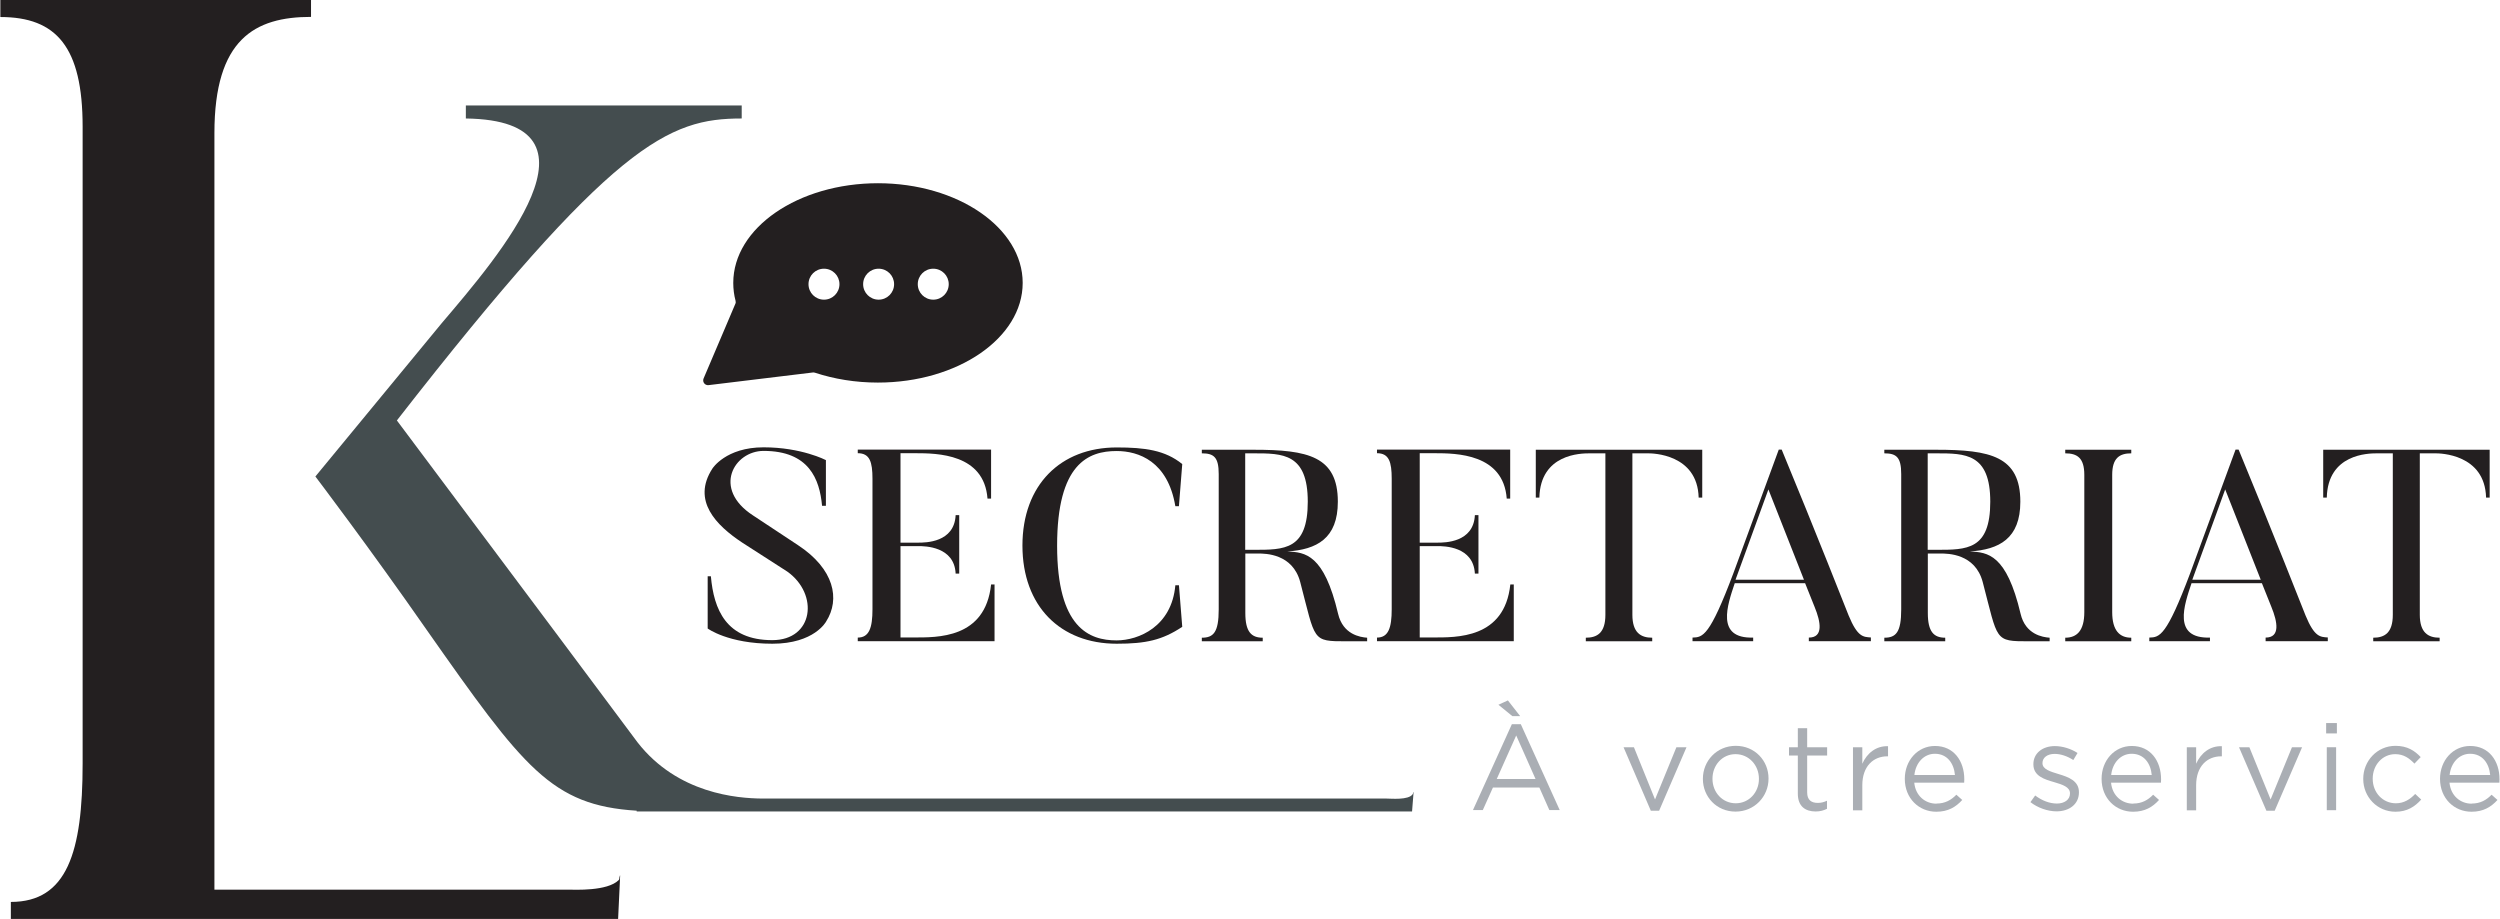 <?xml version="1.0" encoding="UTF-8"?>
<svg xmlns="http://www.w3.org/2000/svg" id="Calque_1" width="68.91mm" height="25.33mm" viewBox="0 0 195.33 71.82">
  <defs>
    <style>.cls-1{fill:#aaaeb4;}.cls-2{fill:#231f20;}.cls-3{fill:#444d4f;}</style>
  </defs>
  <path class="cls-1" d="M118.78,55.97h-.61l-1.09-.89,.74-.34,.96,1.23Zm1.2,4.91l-1.51-3.4-1.52,3.4h3.04Zm-1.86-4.28h.71l3.04,6.71h-.81l-.78-1.76h-3.63l-.79,1.76h-.77l3.04-6.71Z"></path>
  <polygon class="cls-1" points="126.86 58.4 127.67 58.4 129.32 62.48 130.99 58.4 131.78 58.4 129.64 63.36 128.99 63.36 126.86 58.4"></polygon>
  <path class="cls-1" d="M137.44,60.88v-.02c0-1.06-.79-1.92-1.83-1.92s-1.8,.87-1.8,1.91v.02c0,1.06,.78,1.91,1.82,1.91s1.81-.86,1.81-1.9m-4.38,0v-.02c0-1.39,1.08-2.57,2.57-2.57s2.56,1.16,2.56,2.55v.02c0,1.39-1.1,2.57-2.58,2.57s-2.55-1.16-2.55-2.55"></path>
  <path class="cls-1" d="M140.48,62.02v-2.97h-.69v-.65h.69v-1.49h.73v1.49h1.56v.65h-1.56v2.88c0,.6,.33,.82,.83,.82,.25,0,.46-.05,.72-.17v.63c-.26,.13-.53,.21-.89,.21-.79,0-1.39-.39-1.39-1.39"></path>
  <path class="cls-1" d="M144.79,58.4h.73v1.29c.36-.82,1.08-1.41,2.01-1.37v.79h-.06c-1.08,0-1.95,.77-1.95,2.26v1.96h-.73v-4.92Z"></path>
  <path class="cls-1" d="M152.76,60.57c-.08-.9-.6-1.66-1.57-1.66-.85,0-1.5,.7-1.6,1.66h3.17Zm-1.44,2.23c.68,0,1.15-.28,1.55-.69l.46,.41c-.5,.55-1.1,.92-2.03,.92-1.35,0-2.46-1.04-2.46-2.57,0-1.43,1-2.57,2.36-2.57,1.46,0,2.29,1.16,2.29,2.61,0,.07,0,.14-.01,.26h-3.9c.1,1.04,.87,1.64,1.73,1.64"></path>
  <path class="cls-1" d="M158.66,62.69l.37-.52c.53,.4,1.12,.63,1.7,.63s1.02-.3,1.02-.78v-.02c0-.49-.58-.68-1.23-.87-.77-.22-1.63-.48-1.63-1.39v-.02c0-.85,.71-1.41,1.68-1.41,.6,0,1.27,.21,1.77,.54l-.33,.55c-.46-.3-.98-.48-1.46-.48-.58,0-.95,.3-.95,.71v.02c0,.47,.61,.65,1.27,.85,.76,.23,1.58,.52,1.58,1.41v.02c0,.93-.77,1.48-1.75,1.48-.7,0-1.48-.28-2.04-.72"></path>
  <path class="cls-1" d="M168.14,60.57c-.08-.9-.6-1.66-1.57-1.66-.85,0-1.5,.7-1.6,1.66h3.17Zm-1.44,2.23c.68,0,1.15-.28,1.55-.69l.46,.41c-.5,.55-1.1,.92-2.03,.92-1.35,0-2.46-1.04-2.46-2.57,0-1.43,1-2.57,2.36-2.57,1.46,0,2.29,1.16,2.29,2.61,0,.07,0,.14-.01,.26h-3.9c.1,1.04,.87,1.64,1.73,1.64"></path>
  <path class="cls-1" d="M170.88,58.4h.73v1.29c.36-.82,1.08-1.41,2.01-1.37v.79h-.06c-1.08,0-1.95,.77-1.95,2.26v1.96h-.73v-4.92Z"></path>
  <polygon class="cls-1" points="174.96 58.4 175.77 58.4 177.43 62.48 179.1 58.4 179.89 58.4 177.75 63.36 177.1 63.36 174.96 58.4"></polygon>
  <path class="cls-1" d="M181.82,63.32h.73v-4.92h-.73v4.92Zm-.05-6h.84v-.81h-.84v.81Z"></path>
  <path class="cls-1" d="M184.67,60.88v-.02c0-1.39,1.09-2.57,2.52-2.57,.93,0,1.51,.39,1.97,.88l-.49,.51c-.39-.41-.83-.74-1.5-.74-1,0-1.76,.85-1.76,1.91v.02c0,1.07,.78,1.91,1.81,1.91,.63,0,1.11-.31,1.51-.73l.47,.44c-.5,.55-1.09,.95-2.01,.95-1.44,0-2.52-1.17-2.52-2.55"></path>
  <path class="cls-1" d="M194.59,60.57c-.08-.9-.6-1.66-1.57-1.66-.85,0-1.5,.7-1.6,1.66h3.17Zm-1.44,2.23c.68,0,1.15-.28,1.55-.69l.46,.41c-.5,.55-1.1,.92-2.03,.92-1.35,0-2.46-1.04-2.46-2.57,0-1.43,1-2.57,2.36-2.57,1.46,0,2.29,1.16,2.29,2.61,0,.07,0,.14-.01,.26h-3.9c.1,1.04,.87,1.64,1.73,1.64"></path>
  <path class="cls-2" d="M60.34,50.31c-3.46,0-5.06-1.19-5.06-1.19v-4.08h.25c.23,2.59,1.19,4.99,4.8,4.99,3.23,0,3.66-3.59,1.17-5.36l-3.53-2.27c-2.02-1.34-3.95-3.27-2.32-5.78,0,0,1.04-1.66,4-1.66s4.87,1,4.87,1v3.57h-.3c-.19-2.08-1.02-4.29-4.57-4.29-2.3,0-4.04,2.95-.83,5.04l3.51,2.32c2.85,1.87,3.32,4.23,2.21,5.97,0,0-.91,1.74-4.21,1.74"></path>
  <path class="cls-2" d="M77.7,45.69v4.42h-10.69v-.28c.89,0,1.15-.76,1.15-2.21v-10.2c0-1.32-.21-2-1.15-2v-.28h10.42v3.83h-.28c-.26-3.51-3.93-3.55-5.65-3.55h-1.15v6.99h1.38c.57,0,2.83,0,2.93-2.15h.28v4.57h-.28c-.1-2.13-2.4-2.15-2.93-2.15h-1.38v7.14h.98c1.89,0,5.65,.11,6.1-4.14h.28Z"></path>
  <path class="cls-2" d="M92.11,45.72l.26,3.27c-1.57,1.04-2.85,1.32-5.12,1.32-4.4,0-7.37-2.93-7.37-7.67s2.98-7.67,7.37-7.67c2.19,0,3.78,.21,5.12,1.3l-.26,3.29h-.28c-.59-3.51-2.87-4.31-4.59-4.31-2.21,0-4.65,.98-4.65,7.4s2.51,7.4,4.65,7.4c1.72,0,4.31-1.08,4.59-4.31h.28Z"></path>
  <path class="cls-2" d="M97.95,35.43h-.66v7.54h.66c2.4,0,4.23,.02,4.23-3.76s-1.96-3.78-4.23-3.78m8.86,14.69h-1.61c-2.72,0-2.4-.02-3.61-4.63-.59-2.23-2.74-2.23-3.29-2.23h-1v4.65c0,1.47,.47,1.93,1.36,1.93v.28h-4.76v-.28c.91,0,1.32-.42,1.32-2.21v-10.58c0-1.32-.38-1.62-1.32-1.62v-.28h4.06c4.23,0,6.57,.51,6.57,4.06,0,2.89-1.66,3.74-3.95,3.89,1.4,.06,2.87,.21,3.97,4.87,.38,1.62,1.72,1.83,2.27,1.87v.28Z"></path>
  <path class="cls-2" d="M118.28,45.69v4.42h-10.69v-.28c.89,0,1.15-.76,1.15-2.21v-10.2c0-1.32-.21-2-1.15-2v-.28h10.41v3.83h-.27c-.26-3.51-3.93-3.55-5.65-3.55h-1.15v6.99h1.38c.57,0,2.83,0,2.93-2.15h.28v4.57h-.28c-.11-2.13-2.4-2.15-2.93-2.15h-1.38v7.14h.98c1.89,0,5.65,.11,6.1-4.14h.28Z"></path>
  <path class="cls-2" d="M133.01,35.15v3.74h-.28c-.09-3.42-3.63-3.46-3.93-3.46h-1.25v12.62c0,1.4,.66,1.79,1.55,1.79v.28h-5.19v-.28c.89,0,1.53-.38,1.53-1.79v-12.62h-1.25c-.66,0-3.83,.04-3.91,3.46h-.28v-3.74h13.01Z"></path>
  <path class="cls-2" d="M140.96,45.31l-2.78-7.06-2.57,7.06h5.36Zm5.23,4.8h-4.85v-.28c1.15,0,.94-1.21,.45-2.4l-.74-1.85h-5.5c-.57,1.7-1.51,4.34,1.44,4.25v.28h-4.74v-.28c.81-.02,1.34-.1,3.19-5.02l3.55-9.67h.23c2.59,6.25,5.23,12.96,5.23,12.96,.7,1.7,1.15,1.68,1.74,1.72v.28Z"></path>
  <path class="cls-2" d="M151.29,35.43h-.66v7.54h.66c2.4,0,4.23,.02,4.23-3.76s-1.96-3.78-4.23-3.78m8.86,14.69h-1.61c-2.72,0-2.4-.02-3.61-4.63-.59-2.23-2.74-2.23-3.29-2.23h-1v4.65c0,1.47,.47,1.93,1.36,1.93v.28h-4.76v-.28c.91,0,1.32-.42,1.32-2.21v-10.58c0-1.32-.38-1.62-1.32-1.62v-.28h4.06c4.23,0,6.57,.51,6.57,4.06,0,2.89-1.66,3.74-3.95,3.89,1.4,.06,2.87,.21,3.97,4.87,.38,1.62,1.72,1.83,2.27,1.87v.28Z"></path>
  <path class="cls-2" d="M166.54,35.15v.28c-.91,0-1.49,.36-1.49,1.68v10.73c0,1.45,.59,2,1.49,2v.28h-5.16v-.28c.91,0,1.49-.55,1.49-2v-10.73c0-1.32-.55-1.68-1.49-1.68v-.28h5.16Z"></path>
  <path class="cls-2" d="M176.66,45.31l-2.78-7.06-2.57,7.06h5.36Zm5.23,4.8h-4.85v-.28c1.15,0,.94-1.21,.45-2.4l-.74-1.85h-5.5c-.57,1.7-1.51,4.34,1.44,4.25v.28h-4.74v-.28c.81-.02,1.34-.1,3.19-5.02l3.55-9.67h.24c2.59,6.25,5.23,12.96,5.23,12.96,.7,1.7,1.15,1.68,1.74,1.72v.28Z"></path>
  <path class="cls-2" d="M194.55,35.15v3.74h-.28c-.09-3.42-3.63-3.46-3.93-3.46h-1.25v12.62c0,1.4,.66,1.79,1.55,1.79v.28h-5.19v-.28c.89,0,1.53-.38,1.53-1.79v-12.62h-1.25c-.66,0-3.83,.04-3.91,3.46h-.28v-3.74h13.01Z"></path>
  <path class="cls-2" d="M48.39,68.53c0,.08-.02,.22-.06,.25-.89,.89-3.46,.75-3.94,.75H23.36s-.39,0-.39,0h-6.24V10.4c0-7.35,3.16-9.08,7.55-9.08V0H0V1.33c4.39,0,6.43,2.35,6.43,8.57V59.68c0,6.94-1.22,10.81-5.61,10.81v1.33h15.92s6.24,0,6.24,0h0s25.3,0,25.3,0l.16-3.4s-.04,0-.04,.12"></path>
  <path class="cls-3" d="M110.42,61.96s-.03,.09-.04,.11c-.33,.48-1.7,.34-2.07,.34h-14.68s-8.68,0-8.68,0h-25.44c-1.88-.02-6.57-.36-9.71-4.39,0,0-9.64-12.93-18.81-25.16C47.91,11.14,52.22,9.26,57.94,9.26v-1.02h-21.56v1.02c11.68,.16,2.59,10.74-1.88,15.99l-9.88,11.99s4.23,5.57,8.7,11.99c7.59,10.81,9.75,13.71,16.41,14.13v.06h43.89s0,0,0,0h16.71l.12-1.52s-.03,0-.03,.05"></path>
  <path class="cls-2" d="M72.91,23.42c-.67,0-1.21-.54-1.21-1.21s.54-1.21,1.21-1.21,1.21,.54,1.21,1.21-.54,1.21-1.21,1.21m-4.27,0c-.67,0-1.21-.54-1.21-1.21s.54-1.21,1.21-1.21,1.21,.54,1.21,1.21-.54,1.21-1.21,1.21m-4.27,0c-.67,0-1.21-.54-1.21-1.21s.54-1.21,1.21-1.21,1.21,.54,1.21,1.21-.54,1.21-1.21,1.21m4.23-9.1c-6.25,0-11.32,3.49-11.32,7.79,0,.48,.06,.95,.18,1.4,.02,.08,.02,.17-.02,.24l-.79,1.86-1.69,3.97c-.11,.27,.1,.55,.39,.52l4.28-.52,3.88-.47c.05,0,.11,0,.16,.02,1.49,.49,3.15,.77,4.91,.77,6.25,0,11.32-3.49,11.32-7.79s-5.07-7.79-11.32-7.79"></path>
</svg>
